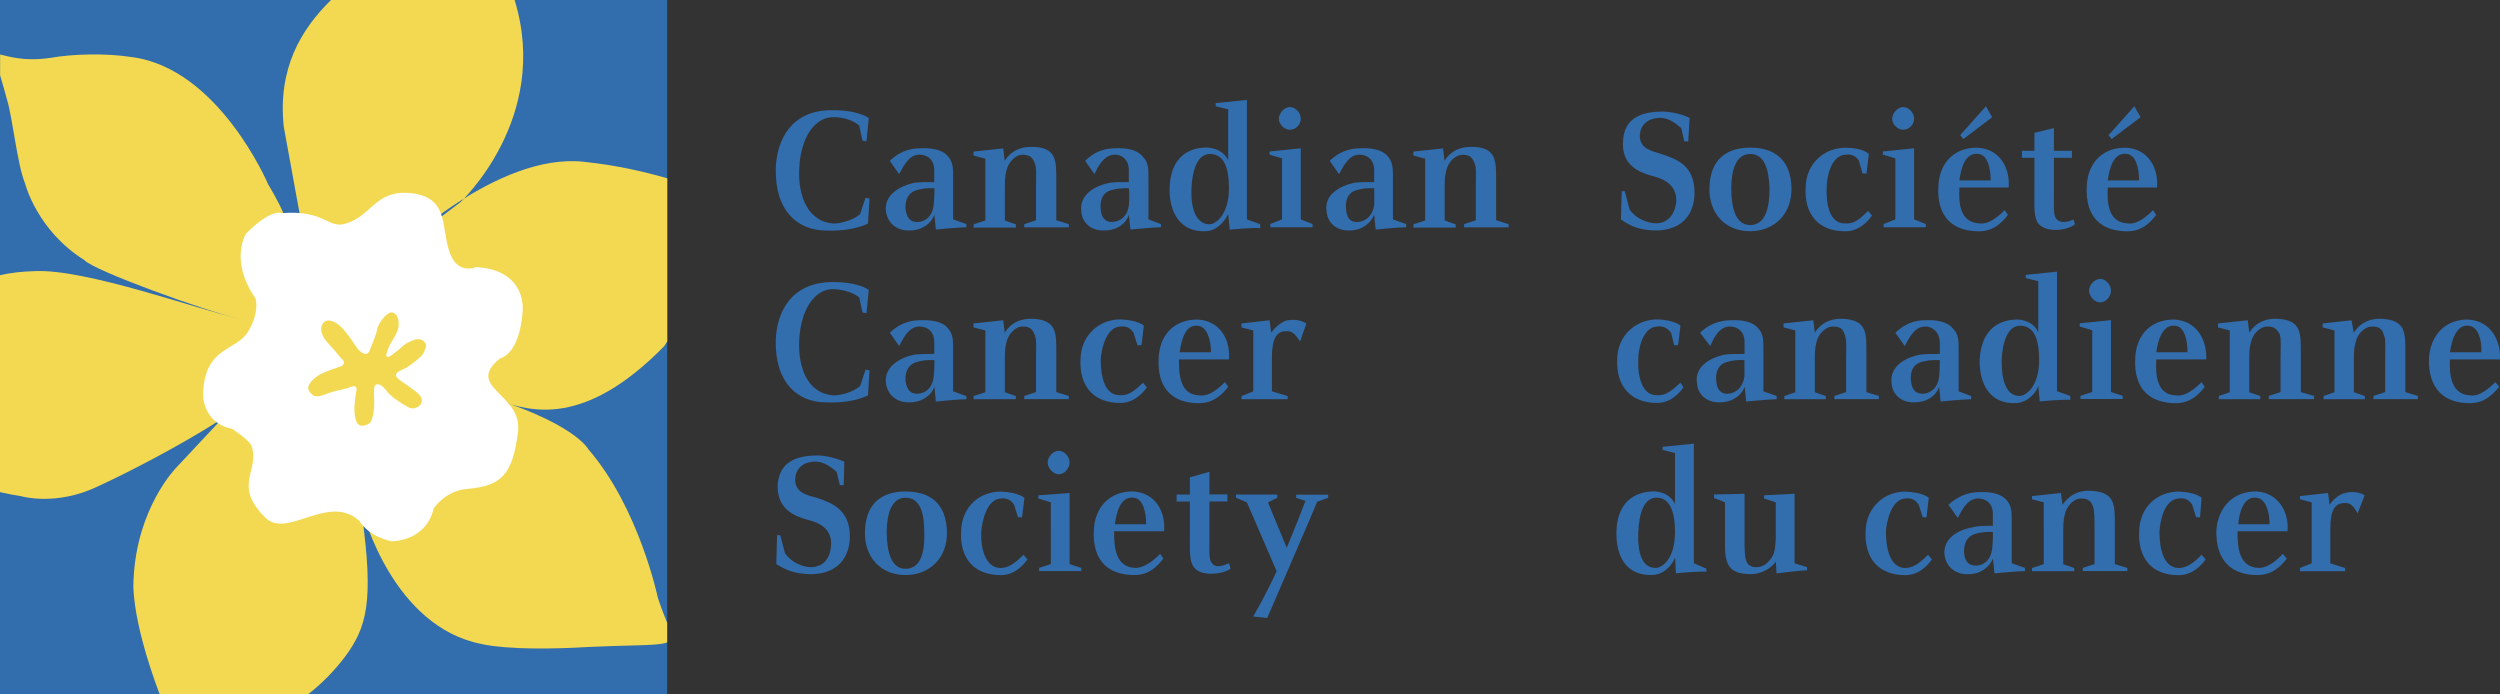 <?xml version="1.0" encoding="utf-8"?>
<!-- Generator: Adobe Illustrator 25.0.0, SVG Export Plug-In . SVG Version: 6.00 Build 0)  -->
<svg version="1.1" id="Calque_1" xmlns="http://www.w3.org/2000/svg" xmlns:xlink="http://www.w3.org/1999/xlink" x="0px" y="0px"
	 viewBox="0 0 2279.4 633.2" style="enable-background:new 0 0 2279.4 633.2;" xml:space="preserve">
<rect x="0" y="0" width="2279.4" height="633.2" fill="#333333" stroke="none"/>
<style type="text/css">
	.st0{fill-rule:evenodd;clip-rule:evenodd;fill:#326DAD;}
	.st1{fill-rule:evenodd;clip-rule:evenodd;fill:#F3D951;}
	.st2{fill-rule:evenodd;clip-rule:evenodd;fill:#FFFFFF;}
</style>
<g>
	<path class="st0" d="M0,0h608.3v633.2H0V0z"/>
	<path class="st1" d="M436,359c87.6,25.6,100.4,50.6,100.4,50.6c46.3,53.4,63.4,135.4,63.4,135.4c3.1,9.7,6.2,17.1,8.5,22.9v17.8
		c-7.6,3.2-28,2.2-71.9,4.2c-72.7,4.3-97.6-2.8-97.6-2.8c-80.5-15.7-107.6-119-107.6-119s-2.1-4.3-1.4,0c11.4,81.2,4.3,104-15,130.4
		c-9.9,13.1-21.4,24.9-34.4,34.9H145.7c-28-74.6-23.9-105.4-23.9-105.4c2.9-64.8,38.5-101.2,38.5-101.2l42-44.9
		c-38.5,24.9-89,50.6-114,62c-37.8,17.8-69.1,8.5-69.1,8.5c-6.4-1-12.9-2.2-19.2-3.7V250.9c9.2-2.1,19.6-3.4,32.1-3.7
		c46.3-2.1,148.2,34.9,185.9,43.4c-31.3-7.1-133.2-44.2-141-53.4c-43.4-27.1-54.1-69.8-54.1-69.8c-7.1-17.1-11.4-59.8-16.4-76.2
		c-2-7.5-4.2-15-6.4-22.5V49.7c6.5,1.2,20.8,6.8,46.3,3c19.9-3.6,50.6-4.3,73.4-0.7c79.8,10,124.7,116.1,124.7,116.1
		s10,16.4,14.2,27.1c1.4,4.3,6.4,16.4,6.4,16.4c4.3,5,12.1,2.1,10.7-2.1l-0.7-4.3l-16.4-89.8C253.2,62.7,274.1,27.2,301.8,0h167.4
		c33.2,108-49.6,184.5-49.6,184.5l-58.4,44.2c0,0,91.9-89.8,171-81.2c29,3,55.4,9,76.2,15.1v148.7c-1.8,2.8-2.9,4.4-2.9,4.4
		c-71.9,73.4-121.1,60.6-153.1,48.4c-0.7,0.7-15.7-5.7-15.7-4.3L436,359L436,359z"/>
	<path class="st2" d="M372.6,175.9c-30.6-2.1-33.5,20.7-57,27.8c-16.4,5.7-19.2-12.8-59.1-9.3c0,0-8.5-5-32.1,18.5
		c0,0-15.7,24.2,8.5,59.1c0,0,4.3,11.4-6.4,29.9c-10.7,18.5-39.2,13.5-41.3,55.6c-0.7,10,4.3,29.2,26.4,33.5c0,0,15.7,10,17.8,15.7
		c7.8,22.8-17.8,35.6,12.8,65.5c19.9,19.2,57.7-22.8,85.5,2.8c0,0,7.1,13.5,29.2,18.5c0,0,31.3,0.7,38.5-29.9
		c0,0,10.7-16.4,30.6-17.8c30.6-2.8,41.3-12.1,46.3-52c4.3-34.9-49.1-40.6-16.4-67c0,0,17.8-2.8,20.7-43.4
		c0.7-14.3-5.7-37.8-42.7-39.9c0,0-17.1,7.8-24.2-14.2C401.8,205.9,409.6,178.8,372.6,175.9L372.6,175.9z"/>
	<path class="st1" d="M310.6,334.1c-3.6,1.4-11.4,3.5-18.5,7.1c-5,2.8-14.2,10-10,15.7c4.3,6.4,8.5,5,17.8,1.4
		c8.5-2.9,15.7-3.6,18.5-5c5.7-2.9,7.8,0,6.4,3.5c-0.7,4.3-2.9,17.1-0.7,25c2.1,7.8,6.4,7.1,11.4,5c5.7-2.2,5.7-18.5,5.7-22.1
		c0-3.6-1.4-13.6,2.1-14.3c4.3-0.7,7.8,4.3,10.7,7.8c3.6,4.3,13.5,10.7,19.2,13.5c5.7,2.8,15-3.6,10-10.7
		c-5.7-7.1-22.1-14.9-22.1-18.5c-0.7-3.5,6.4-5.7,9.3-7.1c2.9-2.1,8.5-5.7,12.1-9.3c2.9-2.1,4.3-5,5.7-9.2c1.4-5-4.3-10-12.1-6.4
		c-7.8,2.8-10.7,7.1-12.8,8.5c-1.4,0.7-7.8,7.1-10,6.4s-0.7-3.5,0.7-7.8c1.4-4.3,7.8-12.1,9.3-19.2c1.4-10-3.6-14.3-7.1-13.5
		c-3.6,0.7-10,7.8-12.1,14.3c-0.7,5.7-5.7,16.4-7.1,20.6c-2.1,4.3-5,3.6-9.2,0c-3.6-3.5-5-7.1-9.3-12.8c-5-6.4-9.3-12.1-15.7-14.2
		c-5.7-2.1-10,1.4-10,7.8c0.7,7.1,5.7,11.4,9.3,15.7c4.3,4.3,7.1,8.5,9.3,10.7C315.6,330.5,312.7,333.4,310.6,334.1L310.6,334.1z"/>
	<path class="st0" d="M790,128.9l-3.6-0.7c0,0.7-2.9-13.5-2.9-13.5c-2.9-2.9-12.1-8.5-25.6-7.8c-16.4,1.4-27.8,19.9-29.2,46.3
		s8.5,49.2,31.3,50.6c6.4,0,17.8-2.9,24.2-8.5l5-15l3.6,0.7l-1.4,22.8c-7.1,3.6-20.7,7.1-37.8,6.4c-26.4,0-47-17.8-46.3-56.3
		c0.7-26.4,14.2-52.7,49.2-53.4c25.6-0.7,35.6,7.1,35.6,7.1L790,128.9L790,128.9z M837,173.1c6.4-2.1,15-1.4,15-1.4
		c0-0.7,0,9.3-0.7,15c-1.4,12.8-10,15.7-15,15.7c-6.4,0-9.3-3.6-10.7-11.4C824.9,177.4,832.7,173.8,837,173.1z M811.3,146.7
		l8.5,12.1c3.6-6.4,8.5-17.8,18.5-17.8c7.1,0,13.5,4.3,13.5,14.3V166c-7.1,0-13.5,0-18.5,0.7c-12.8,2.9-27.1,10.7-25.6,25.6
		c1.4,12.1,11.4,18.5,22.1,17.8c11.4,0,19.9-7.1,22.1-14.3l1.4,13.5c0,0,21.4-2.1,27.8-2.1v-2.9l-12.1-4.3v-38.5
		c0-7.8,0-13.5-4.3-18.5c-7.1-9.3-23.5-7.8-26.4-7.8C828.2,135.3,818.5,139.4,811.3,146.7L811.3,146.7z M887.6,141.8v-3.6l27.1-2.9
		l1.4,11.4c2.1-3.6,8.5-12.8,24.2-12.8c23.5,0,22.8,12.8,22.8,31.3v35.6l11.4,3.6v2.9h-40.6v-2.9l10.7-3.6V171
		c0-12.8,0.7-18.5-1.4-22.8c-2.1-5-4.3-7.1-11.4-7.1c-4.3,0-10.7,4.3-13.5,12.1c-1.4,5-2.1,7.8-2.1,15.7v32.1l10,3.6v2.9h-38.5v-2.9
		l10.7-3.6v-56.3L887.6,141.8L887.6,141.8z M1014.3,173.1c7.1-2.1,15-1.4,15-1.4c0-0.7,0.7,9.3,0,15c-1.4,12.8-10.7,15.7-15.7,15.7
		c-5.7,0-9.3-3.6-10-11.4C1002.2,177.4,1010.1,173.8,1014.3,173.1z M989.4,146.7l8.5,12.1c2.9-6.4,8.5-17.8,18.5-17.8
		c6.4,0,12.8,4.3,12.8,14.3V166c-7.1,0-12.8,0-17.8,0.7c-13.5,2.9-27.1,10.7-25.6,25.6c0.7,12.1,10.7,18.5,21.4,17.8
		c12.1,0,19.9-7.1,22.1-14.3l1.4,13.5c0,0,21.4-2.1,27.8-2.1v-2.9l-11.4-4.3v-38.5c0-7.8,0-13.5-5-18.5c-7.1-9.3-23.5-7.8-26.4-7.8
		C1007.9,135.3,997.3,138.2,989.4,146.7L989.4,146.7z M1086.3,172.4c0.7-17.8,5.7-32.8,17.8-32c11.4,0.7,16.4,11.4,16.4,31.3
		c0,24.2-12.1,32.8-17.8,32.8C1090.6,204.4,1085.6,190.2,1086.3,172.4z M1119.8,99.7V146c-3.6-7.1-10-10.7-18.5-11.4
		c-19.9-0.7-34.2,11.4-34.9,36.3c-0.7,22.1,9.3,41.3,33.5,39.9c10.7-0.7,17.8-10.7,19.9-15.7l1.4,14.3c0,0,20.7-2.1,27.8-1.4v-3.6
		l-12.1-4.3v-109l-28.5,2.9v2.9L1119.8,99.7z M1186,108.3c0,5-4.3,10-10,10c-5,0-10-5-10-10s5-10.7,10-10.7
		C1181.7,97.6,1186,103.3,1186,108.3z M1157.5,141v-2.9l28.5-2.9v64.8l10.7,4.3v2.9h-38.5v-2.9l10.7-4.3v-55.6L1157.5,141z
		 M1238,173.1c6.4-2.1,15-1.4,15-1.4v15c-2.1,12.8-10.7,15.7-15.7,15.7c-6.4,0-9.2-3.6-10-11.4
		C1225.9,177.4,1233.7,173.8,1238,173.1z M1212.4,146.7l8.5,12.1c3.6-6.4,8.6-17.8,18.5-17.8c7.1,0,13.5,4.3,13.5,14.3V166
		c-7.1,0-13.5,0-18.5,0.7c-12.8,2.9-27.1,10.7-24.9,25.6c0.7,12.1,10.7,18.5,21.3,17.8c11.4,0,19.2-7.1,22.1-14.3l1.4,13.5
		c0,0,20.7-2.1,27.8-2.1v-2.9l-12.1-4.3v-38.5c0-7.8,0-13.5-4.3-18.5c-7.1-9.3-23.5-7.8-26.3-7.8
		C1229.3,135.3,1219.5,139.4,1212.4,146.7L1212.4,146.7z M1288.6,141.8v-3.6l27.1-2.9l1.4,11.4c2.1-3.6,8.5-12.8,24.2-12.8
		c23.5,0,22.8,12.8,22.8,31.3v35.6l11.4,3.6v2.9h-40.6v-2.9l10.7-3.6V171c0-12.8,0.7-18.5-1.4-22.8c-2.1-5-4.3-7.1-10.7-7.1
		c-5,0-11.4,4.3-14.2,12.1c-1.4,5-2.1,7.8-2.1,15.7v32.1l10,3.6v2.9h-38.5v-2.9l10.7-3.6v-56.3L1288.6,141.8L1288.6,141.8z
		 M790,285.6l-3.6-0.7c0,0.7-2.9-13.5-2.9-13.5c-2.9-2.9-12.1-7.8-25.6-7.8c-16.4,1.4-27.8,19.9-29.2,46.3
		c-1.4,26.4,8.5,49.2,31.3,50.6c6.4,0,17.8-2.8,24.2-8.5l5-15l3.6,0.7l-1.4,22.8c-7.1,3.6-20.7,7.1-37.8,6.4
		c-26.4,0-47-17.8-46.3-56.3c0.7-26.4,14.2-52,49.2-53.4c25.6-0.7,35.6,7.1,35.6,7.1L790,285.6L790,285.6z M837,329.8
		c6.4-2.1,15-1.4,15-1.4c0-0.7,0,9.2-0.7,14.9c-1.4,12.8-10,15.7-15,15.7c-6.4,0-9.3-3.6-10.7-11.4
		C824.9,334.1,832.7,330.5,837,329.8z M811.3,303.4l8.5,12.1c3.6-6.4,8.5-17.8,18.5-17.8c7.1,0,13.5,4.3,13.5,14.3v10.7
		c-7.1,0-13.5,0-18.5,0.7c-12.8,2.8-27.1,10.7-25.6,25.6c1.4,12.1,11.4,18.5,22.1,17.8c11.4,0,19.9-7.1,22.1-14.2l1.4,13.5
		c0,0,21.4-2.1,27.8-2.1v-2.9l-12.1-4.3v-38.5c0-7.8,0-13.5-4.3-18.5c-7.1-9.3-23.5-7.8-26.4-7.8C828.2,292,818.5,296.1,811.3,303.4
		L811.3,303.4z M887.6,298.5v-3.6l27.1-2.9l1.4,11.4c2.1-3.6,8.5-12.8,24.2-12.8c23.5,0.7,22.8,12.8,22.8,31.3v35.6l11.4,3.5v2.9
		h-40.6v-2.9l10.7-3.5v-29.9c0-12.1,0.7-18.5-1.4-22.8c-2.1-5-4.3-7.1-11.4-7.1c-4.3,0-10.7,4.3-13.5,12.1c-1.4,5-2.1,7.8-2.1,15.7
		v32.1l10,3.5v2.9h-38.5v-2.9l10.7-3.5v-56.3L887.6,298.5z M1037.1,314.8l-3.6-11.4c-2.9-4.3-6.4-6.4-12.1-5.7
		c-12.8,0.7-17.1,19.9-17.8,29.9c0,15.7,3.6,32.7,17.1,32.7c7.8,0.7,13.5-3.6,21.4-11.4l3.6,4.3c-7.8,10.7-16.4,14.2-24.2,14.2
		c-24.9,0-37.8-15.7-36.3-40.6c0.7-21.4,17.1-35.6,36.3-35.6c16.4,0.7,21.4,5.7,21.4,5.7l-2.1,17.8L1037.1,314.8L1037.1,314.8z
		 M1075.6,321.2c1.4-10.7,5-25.6,16.4-24.2c8.5,0.7,12.1,12.8,12.1,24.2H1075.6z M1074.9,327.7h45.6c1.4-17.8-7.8-34.9-27.8-36.3
		c-20.7-0.7-35.6,12.8-36.3,35.6c-1.4,27.8,13.5,40.6,36.3,40.6c12.8,0,20.6-6.4,27.1-14.9l-2.9-4.3c-10.7,10.7-17.8,12.8-22.8,12.1
		C1075.6,360.4,1074.9,341.2,1074.9,327.7L1074.9,327.7z M1131.9,298.5v-3.6l25.7-2.9l1.4,11.4c5-7.1,11.4-10.7,15-11.4
		c5-0.7,11.4-0.7,17.1,2.9l-5.7,16.4c-4.3-6.4-7.1-9.3-11.4-9.3c-10-0.7-14.3,6.4-14.3,23.5v31.3l14.3,4.3v2.9h-42v-2.9l10.7-4.3
		v-55.5L1131.9,298.5z M769.3,442.3h-3.6l-2.9-12.1c-4.3-3.6-11.4-10-21.4-9.3c-9.3,0.7-16.4,6.4-16.4,17.1
		c0.7,11.4,10.7,13.5,19.2,15.7c15,5,32,11.4,30.6,38.5c-1.4,19.2-14.2,32.1-37.8,31.3c-11.4-0.7-19.2-2.8-29.2-9.2l0.7-26.4h2.9
		l4.3,16.4c5,7.8,15.7,12.8,23.5,12.8c10.7,0,17.8-7.1,18.5-19.9c1.4-18.5-17.1-22.1-22.1-23.5c-9.3-2.8-28.5-8.5-26.4-33.5
		c2.1-16.4,12.8-24.2,33.5-24.9c10-0.7,22.8,3.6,27.1,5.7L769.3,442.3L769.3,442.3z M808.5,485.1c0-16.4,4.3-31.3,17.1-31.3
		c13.5,0,17.1,14.2,17.1,31.3c0.7,19.2-3.6,33.5-17.1,33.5C812.8,518.6,808.5,503.6,808.5,485.1z M825.6,448.1
		c-21.4,0-36.3,10.7-37,36.3c-0.7,24.2,15,39.9,37,39.9c22.1,0,38.5-15.7,37.8-39.9C862.6,458.7,847.7,448.1,825.6,448.1z
		 M928.2,471.6l-3.6-11.4c-2.9-4.3-6.4-6.4-12.1-5.7c-12.8,0.7-17.1,20.6-17.8,29.9c-0.7,15.7,3.6,32.7,17.1,33.5
		c7.8,0,13.5-4.3,21.4-12.1l3.6,4.3c-7.8,10.7-16.4,14.3-24.2,14.3c-24.9,0-37.8-15.7-36.3-40.6c0.7-21.4,16.4-35.6,36.3-35.6
		c16.4,0.7,21.4,5.7,21.4,5.7l-2.1,17.8L928.2,471.6L928.2,471.6z M975.2,421.7c0,5-4.3,10.7-10,10.7c-5,0-10-5.7-10-10.7
		s5-10.7,10-10.7C970.9,411,975.2,416.7,975.2,421.7z M946.7,454.5v-2.9l28.5-2.1v64.8l10.7,3.5v2.9h-38.5v-2.9l10.7-3.5V458
		L946.7,454.5L946.7,454.5z M1016.5,478c1.4-10.7,5-25.7,17.1-24.2c8.5,0.7,11.4,12.8,11.4,24.2H1016.5z M1015.8,484.4h45.6
		c1.4-17.8-7.8-34.9-27.8-36.3c-20.7-0.7-35.6,13.5-36.3,35.6c-1.4,27.8,13.5,40.6,37,40.6c12.1,0,19.9-6.4,26.4-15l-2.9-4.3
		c-10.7,10.7-17.8,12.8-22.8,12.8C1016.5,517.1,1015.8,497.9,1015.8,484.4L1015.8,484.4z M1102.7,430.2v20.6h16.4v6.4h-16.4v37
		c0,10.7-0.7,17.1,3.6,20.7c3.6,2.8,9.3,0.7,14.3-1.4l1.4,5c-7.8,5.7-27.8,7.1-33.5-1.4c-4.3-5.7-3.6-14.9-3.6-29.2v-30.6h-12.1
		v-6.4h12.1v-15.7L1102.7,430.2L1102.7,430.2z M1164.6,450.9v2.9l-8.5,4.3l17.1,41.3c0,0,7.8-18.5,17.1-42.7l-8.5-2.8v-2.9h29.2v2.9
		l-10,3.5c0,0.7-45.6,106.1-45.6,106.1l-12.8-1.4c12.8-22.1,21.4-41.3,21.4-41.3l-27.1-62.7l-10-4.3v-2.9H1164.6L1164.6,450.9z
		 M1539.3,128.9h-3.6l-2.8-12.1c-4.3-3.6-11.4-10-20.7-9.3c-10,0.7-17.1,6.4-17.1,17.1c0.7,11.4,10.7,12.8,19.2,15.7
		c15.7,5,32,11.4,30.6,38.5c-1.4,19.2-13.6,32.1-37.8,31.3c-11.4-0.7-19.2-2.9-29.2-10l0.7-25.7h2.8l4.3,16.4
		c5,7.8,15.7,12.8,24.2,12.8c10,0,17.1-7.1,18.5-19.9c0.7-18.5-17.8-22.1-22.8-23.5c-9.2-2.9-28.5-8.5-25.6-33.5
		c1.4-16.4,12.8-24.2,32.7-24.9c10-0.7,22.8,2.9,27.8,5.7L1539.3,128.9L1539.3,128.9z M1578.5,171.7c0-16.4,4.3-31.3,17.1-31.3
		c13.5,0,17.1,14.2,17.8,31.3c0,19.2-4.3,33.5-17.8,33.5C1582.8,205.1,1578.5,190.2,1578.5,171.7z M1595.6,134.6
		c-21.3,0-36.3,10.7-37,36.3c-0.7,24.2,14.9,39.9,37,39.9c22.1,0,38.5-15.7,37.8-39.9C1632.6,145.3,1617.7,134.6,1595.6,134.6z
		 M1698.2,158.1l-3.5-12.1c-2.9-3.6-6.4-5.7-12.1-5c-12.8,0.7-17.1,19.9-17.1,29.9c-0.7,15.7,2.8,32.8,16.4,32.8
		c8.5,0.7,13.5-3.6,21.3-11.4l3.6,4.3c-7.8,10.7-16.4,14.3-24.2,14.3c-24.9,0-37.8-15.7-36.3-40.6c0.7-21.4,17.1-35.6,36.3-35.6
		c16.4,0,21.3,5.7,21.3,5.7l-2.1,17.8L1698.2,158.1L1698.2,158.1z M1745.2,108.3c0,5-4.3,10-10,10c-5,0-10-5-10-10s5-10.7,10-10.7
		C1740.9,97.6,1745.2,103.3,1745.2,108.3z M1716.7,141v-2.9l28.5-2.9v64.8l10.7,4.3v2.9h-38.5v-2.9l10.7-4.3v-55.6L1716.7,141
		L1716.7,141z M1786.5,164.5c1.4-10.7,5-25.6,17.1-24.2c8.5,0.7,11.4,12.8,11.4,24.2H1786.5L1786.5,164.5z M1787.2,123.2l2.9,3.6
		l26.3-19.9l-5.7-10L1787.2,123.2z M1786.5,171h44.9c1.4-17.8-7.8-34.9-27.8-36.3c-20.7-0.7-35.6,12.8-36.3,35.6
		c-1.4,27.8,13.5,40.6,37,40.6c12.1,0,19.9-6.4,26.4-15l-2.9-4.3c-10.7,10.7-17.8,12.8-22.8,12.1
		C1786.5,203,1785.8,184.5,1786.5,171L1786.5,171z M1872.7,116.8v20.7h16.4v6.4h-16.4v37c0,10-0.7,17.1,3.5,19.9
		c3.6,2.9,10,1.4,14.3-0.7l1.4,4.3c-7.8,6.4-27.1,7.8-33.5-0.7c-4.3-5.7-3.5-15.7-3.5-29.9v-29.9h-11.4v-6.4h11.4v-16.4
		L1872.7,116.8L1872.7,116.8z M1921.8,164.5c1.4-10.7,5-25.6,17.1-24.2c8.5,0.7,11.4,12.8,11.4,24.2H1921.8L1921.8,164.5z
		 M1922.5,123.2l2.8,3.6l26.4-19.9l-5.7-10L1922.5,123.2z M1921.8,171h44.9c1.4-17.8-7.8-34.9-27.8-36.3
		c-20.7-0.7-35.6,12.8-36.3,35.6c-1.4,27.8,13.5,40.6,37,40.6c12.1,0,19.9-6.4,26.3-15l-2.8-4.3c-10.7,10.7-17.8,12.8-22.8,12.1
		C1921.8,203,1921.1,184.5,1921.8,171L1921.8,171z M1526.5,314.8l-2.9-11.4c-3.5-4.3-7.1-6.4-12.8-5.7
		c-12.8,0.7-17.1,19.9-17.1,29.9c-0.7,15.7,3.6,32.7,16.4,32.7c8.5,0.7,13.5-3.6,22.1-11.4l2.8,4.3c-7.8,10.7-16.4,14.2-24.2,14.2
		c-24.2,0-37.7-15.7-36.3-40.6c0.7-21.4,17.1-35.6,37-35.6c15.7,0.7,20.7,5.7,20.7,5.7l-2.2,17.8L1526.5,314.8L1526.5,314.8z
		 M1575.6,329.8c6.4-2.1,14.9-1.4,14.9-1.4v14.9c-2.1,12.8-10.7,15.7-15.7,15.7c-5.7,0-9.3-3.6-10-11.4
		C1563.5,334.1,1571.4,330.5,1575.6,329.8L1575.6,329.8z M1550,303.4l9.3,12.1c2.9-6.4,7.8-17.8,17.8-17.8c7.1,0,13.5,4.3,13.5,14.3
		v10.7c-7.1,0-13.5,0-18.5,0.7c-12.8,2.8-27.1,10.7-24.9,25.6c0.7,12.1,10.7,18.5,21.4,17.8c11.4,0,19.9-7.1,22.1-14.2l1.4,13.5
		c0,0,21.3-2.1,27.8-2.1v-2.9l-12.1-4.3v-38.5c0-7.8,0-13.5-4.3-18.5c-7.1-9.3-23.5-7.8-26.3-7.8
		C1566.9,292.2,1557.2,296.3,1550,303.4L1550,303.4z M1626.2,298.5v-3.6l27.1-2.9l1.4,11.4c2.1-3.6,8.6-12.8,24.2-12.8
		c23.5,0.7,22.8,12.8,22.8,31.3v35.6l11.4,3.5v2.9h-40.6v-2.9l10.7-3.5v-29.9c0-12.1,0.7-18.5-1.4-22.8c-1.4-5-4.3-7.1-10.7-7.1
		c-5,0-11.4,4.3-14.3,12.1c-1.4,5-2.1,7.8-2.1,15.7v32.1l10,3.5v2.9h-37.8v-2.9l10-3.5v-56.3L1626.2,298.5z M1753,329.8
		c7.1-2.1,15.7-1.4,15.7-1.4c0-0.7,0,9.2-0.7,14.9c-1.4,12.8-10.7,15.7-14.9,15.7c-6.4,0-10-3.6-10.7-11.4
		C1740.9,334.1,1748.7,330.5,1753,329.8L1753,329.8z M1728.1,303.4l8.6,12.1c3.5-6.4,8.5-17.8,18.5-17.8c6.4,0,12.8,4.3,13.5,14.3
		v10.7c-7.8,0-13.5,0-18.5,0.7c-13.5,2.8-27.1,10.7-25.6,25.6c0.7,12.1,10.7,18.5,21.3,17.8c12.1,0,20-7.1,22.1-14.2l1.4,13.5
		c0,0,21.4-2.1,27.8-2.1v-2.9l-11.4-4.3v-38.5c0-7.8,0-13.5-5-18.5c-7.1-9.3-23.5-7.8-26.3-7.8
		C1746.6,292,1736.6,294.9,1728.1,303.4L1728.1,303.4z M1825,329.1c0.7-17.8,5.7-32.8,17.8-32.1c11.4,0.7,16.4,11.4,16.4,31.3
		c0,24.2-12.1,32.7-17.8,32.7C1829.2,361.1,1825,346.9,1825,329.1z M1858.4,256.4v46.3c-3.5-7.1-10-10.7-18.5-11.4
		c-19.9,0-33.5,11.4-34.9,36.3c-0.7,22.1,9.3,41.3,33.5,39.9c10.7-0.7,18.5-10,19.9-15.7l1.4,14.2c0,0,21.4-2.1,27.8-1.4v-3.6
		l-12.1-4.3v-109l-28.5,2.9v2.9L1858.4,256.4z M1924.7,265c0,5-4.3,10.7-10,10.7c-5,0-10-5.7-10-10.7c0-5,5-10.7,10-10.7
		C1920.4,254.3,1924.7,260,1924.7,265z M1896.2,297.7v-2.9l28.5-2.9v65.5l10.7,3.5v2.9h-38.5v-2.9l10.7-3.5v-56.3L1896.2,297.7
		L1896.2,297.7z M1966,321.2c1.4-10.7,5.7-25.6,17.1-24.2c8.5,0.7,11.4,12.8,11.4,24.2H1966L1966,321.2z M1966,327.7h45.6
		c0.7-17.8-8.6-34.9-28.5-36.3c-20.6-0.7-35.6,12.8-36.3,35.6c-1.4,27.8,13.5,40.6,37,40.6c12.1,0,19.9-6.4,26.4-14.9l-2.9-4.3
		c-10.7,10.7-17.8,12.8-22.8,12.1C1966,360.4,1965.3,341.2,1966,327.7L1966,327.7z M2022.3,298.5v-3.6l27.1-2.9l1.4,11.4
		c2.2-3.6,8.6-12.8,24.2-12.8c23.5,0.7,22.8,12.8,22.8,31.3v35.6l12.1,3.5v2.9h-41.3v-2.9l10.7-3.5v-29.9c0-12.1,0.7-18.5-0.7-22.8
		c-2.9-5-5-7.1-11.4-7.1c-5,0-11.4,4.3-14.2,12.1c-1.4,5-2.2,7.8-2.2,15.7v32.1l10,3.5v2.9H2023v-2.9l10-3.5v-56.3L2022.3,298.5z
		 M2117.7,298.5v-3.6l26.3-2.9l2.1,11.4c2.2-3.6,8.6-12.8,24.2-12.8c23.5,0.7,22.8,12.8,22.8,31.3v35.6l11.4,3.5v2.9H2164v-2.9
		l10.7-3.5v-29.9c0-12.1,0.7-18.5-1.4-22.8c-1.4-5-4.3-7.1-10.7-7.1c-5,0-11.4,4.3-14.2,12.1c-1.4,5-2.2,7.8-2.2,15.7v32.1l10,3.5
		v2.9h-37.7v-2.9l10-3.5v-56.3L2117.7,298.5L2117.7,298.5z M2233.8,321.2c1.4-10.7,5.7-25.6,17.1-24.2c8.5,0.7,12.1,12.8,11.4,24.2
		H2233.8L2233.8,321.2z M2233.8,327.7h45.6c0.7-17.8-8.6-34.9-28.5-36.3c-20-0.7-34.9,12.8-36.3,35.6c-0.7,27.8,14.2,40.6,37,40.6
		c12.8,0,19.9-6.4,27.1-14.9l-3.5-4.3c-10.7,10.7-17.8,12.8-22.1,12.1C2234.5,360.4,2233.1,341.2,2233.8,327.7L2233.8,327.7z
		 M1493.7,485.8c0.7-17.8,5-32.7,17.8-32c10.7,0.7,15.7,12.1,15.7,31.3c0,24.2-11.4,32.7-17.8,32.7
		C1497.3,517.8,1493,504.3,1493.7,485.8z M1527.2,413.1v46.3c-3.6-7.1-10-10.7-18.5-11.4c-20,0-34.2,11.4-34.9,36.3
		c-0.7,22.1,8.5,41.3,33.5,39.9c10.7-0.7,17.8-10,20-15.7l0.7,14.2c0,0,21.3-2.1,27.8-1.4v-2.8l-11.4-5v-109l-28.5,2.9v2.8
		L1527.2,413.1z M1590.6,450.2v42.7c0,17.1,0.7,24.2,10.7,24.2c1.4,0,7.8,0,12.8-7.1c4.3-5,4.3-10,5-19.2V458l-10.7-3.5v-2.9
		l27.8-1.4v63.4l11.4,3.5v2.9c-5.7,0-27.8,2.8-27.8,2.8l-0.7-10.7c-2.8,4.3-10.7,10.7-21.4,11.4c-17.8,0-24.9-5-24.9-24.9V458
		c0,0-10-4.3-10-3.6v-3.6C1565.7,450.9,1590.6,450.2,1590.6,450.2L1590.6,450.2z M1753,471.6l-3.6-11.4c-2.9-4.3-6.4-6.4-12.1-5.7
		c-12.8,0.7-17.1,20.6-17.8,29.9c0,15.7,3.6,32.7,17.1,33.5c7.8,0,13.5-4.3,21.3-12.1l3.6,4.3c-7.8,10.7-16.4,14.3-24.2,14.3
		c-24.9,0-37.7-15.7-36.3-40.6c0.7-21.4,17.1-35.6,36.3-35.6c16.4,0.7,21.3,5.7,21.3,5.7l-2.1,17.8L1753,471.6L1753,471.6z
		 M1802.2,486.5c6.4-2.1,14.9-1.4,14.9-1.4c0-0.7,0,9.2-0.7,14.9c-1.4,12.8-10,15.7-14.9,15.7c-6.4,0-10-3.6-10.7-11.4
		C1790.1,490.8,1797.9,487.2,1802.2,486.5z M1776.5,460.2l8.5,12.1c3.5-6.4,8.5-17.8,18.5-17.8c7.1,0,13.5,4.3,13.5,14.2v10.7
		c-7.1,0-13.5,0-18.5,1.4c-12.8,2.1-27.1,10-25.6,24.9c1.4,12.1,11.4,18.5,22.1,17.8c11.4,0,19.2-7.1,22.1-14.2l1.4,13.5
		c0,0,20.6-2.1,27.8-2.1v-2.9l-12.1-4.3v-38.5c0-7.8,0-13.5-4.3-18.5c-7.1-9.2-23.5-7.8-26.3-7.8
		C1795,448.8,1785.1,452.3,1776.5,460.2L1776.5,460.2z M1852.7,455.2v-2.9l26.4-2.8l1.4,10.7c2.8-3.6,9.2-12.8,24.2-12.8
		c24.2,0.7,23.5,12.8,23.5,31.3v35.6l11.4,3.5v2.9H1899v-2.9l10.7-3.5v-29.9c0-12.1,0-18.5-1.4-22.8c-2.2-5-4.3-7.1-11.4-7.1
		c-4.3,0-10.7,4.3-13.6,12.1c-1.4,5-2.1,7.8-2.1,15.7v32.1l10,3.5v2.9h-38.5v-2.9l10.7-3.5V458L1852.7,455.2L1852.7,455.2z
		 M2002.3,471.6l-3.5-11.4c-2.9-4.3-6.4-6.4-12.1-5.7c-13.6,0.7-17.1,20.6-17.8,29.9c0,15.7,3.5,32.7,17.1,33.5
		c7.8,0,13.6-4.3,21.4-12.1l3.6,4.3c-7.8,10.7-16.4,14.3-25,14.3c-24.2,0-37-15.7-35.6-40.6c0.7-21.4,16.4-35.6,36.3-35.6
		c16.4,0.7,20.6,5.7,20.6,5.7l-1.4,17.8L2002.3,471.6L2002.3,471.6z M2040.8,478c0.7-10.7,5-25.7,16.4-24.2
		c8.6,0.7,12.1,12.8,12.1,24.2H2040.8z M2040.1,484.4h45.6c1.4-17.8-8.5-34.9-27.8-36.3c-20.7-0.7-35.6,13.5-37.1,35.6
		c-0.7,27.8,14.3,40.6,37.1,40.6c12.8,0,20.6-6.4,27.1-15l-3.6-4.3c-10,10.7-17.1,12.8-22.1,12.8
		C2040.8,517.1,2040.1,497.9,2040.1,484.4L2040.1,484.4z M2097,455.2v-2.9l25.6-2.8l1.4,10.7c5-7.1,10.7-10,14.2-10.7
		c5-1.4,12.1-1.4,17.8,2.1l-6.4,16.4c-3.6-6.4-6.4-9.3-10.7-9.3c-10-0.7-14.2,6.4-14.2,23.5v31.4l13.5,4.3v2.9H2097v-2.9l10.7-4.3
		V458L2097,455.2L2097,455.2z"/>
</g>
</svg>
